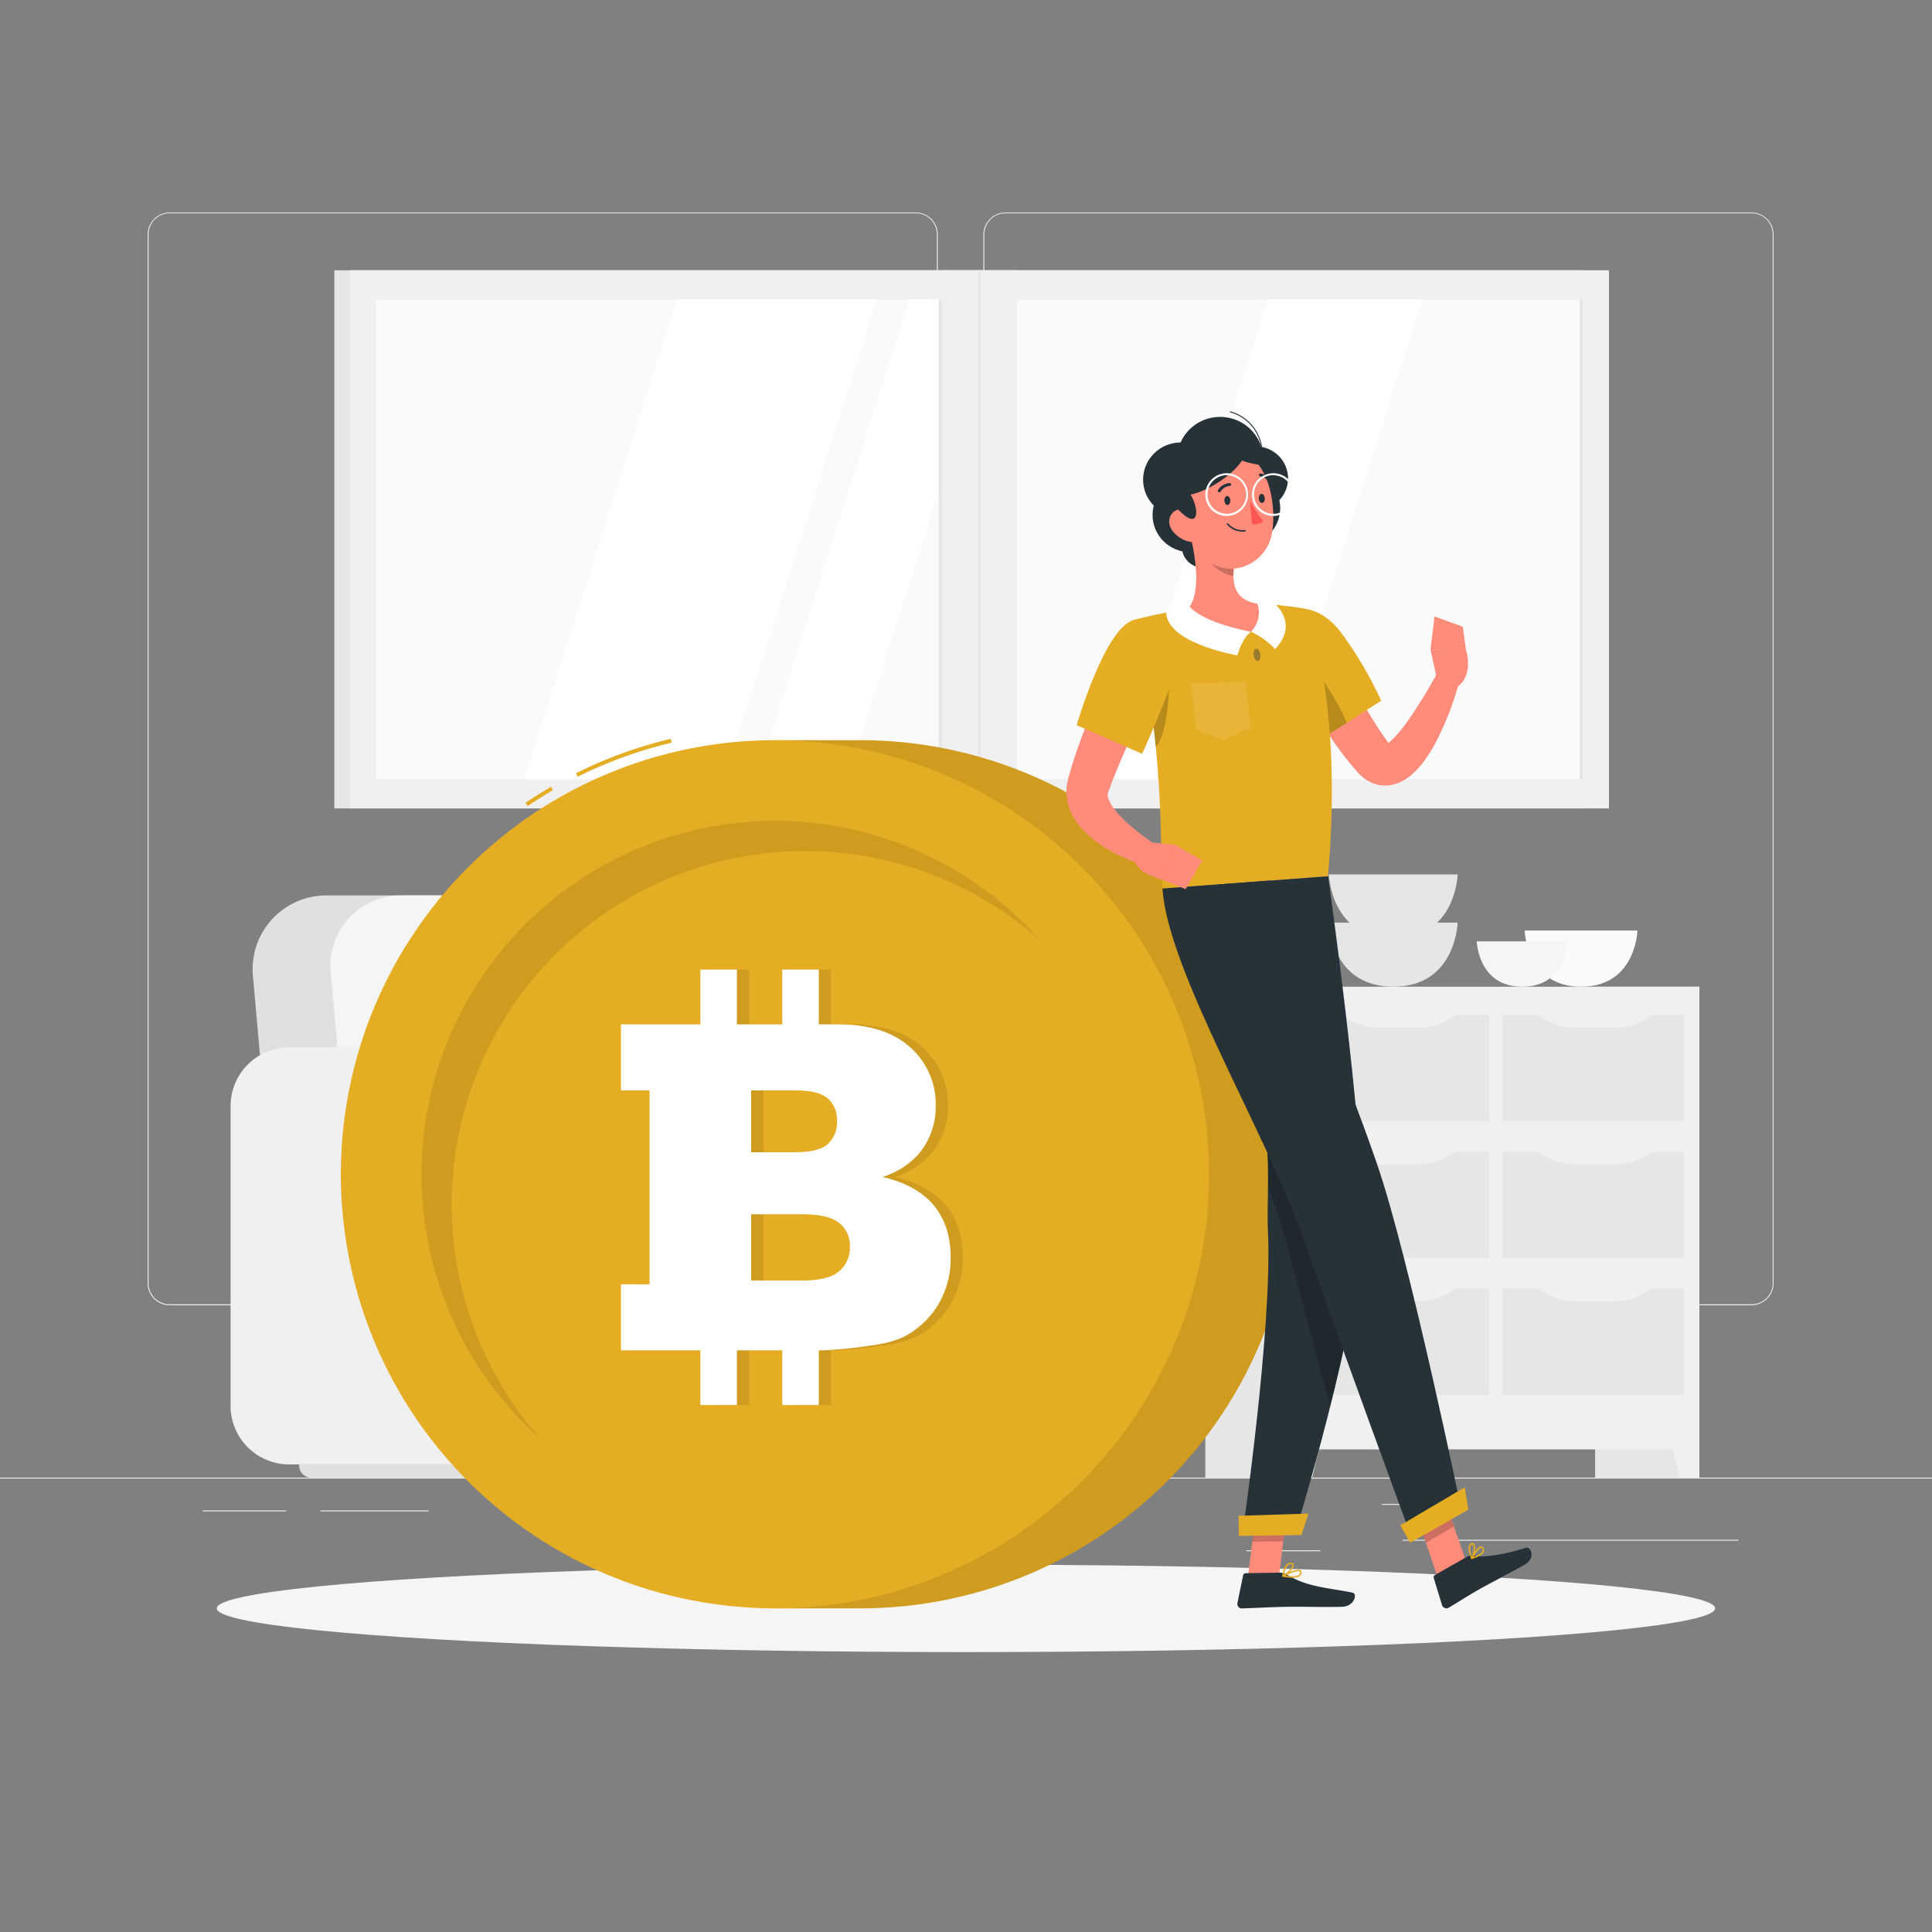 <svg xmlns="http://www.w3.org/2000/svg" viewBox="0 0 500 500"><rect x="0" y="0" width="500" height="500" fill="#808080" stroke="none"/><g id="freepik--background-complete--inject-61"><rect y="382.4" width="500" height="0.25" style="fill:#ebebeb"></rect><rect x="363" y="398.49" width="86.9" height="0.25" style="fill:#ebebeb"></rect><rect x="357.66" y="389.21" width="8.69" height="0.25" style="fill:#ebebeb"></rect><rect x="322.53" y="401.21" width="19.19" height="0.25" style="fill:#ebebeb"></rect><rect x="52.46" y="390.89" width="21.6" height="0.25" style="fill:#ebebeb"></rect><rect x="82.96" y="390.89" width="27.93" height="0.25" style="fill:#ebebeb"></rect><rect x="207.67" y="394.99" width="46.84" height="0.25" style="fill:#ebebeb"></rect><path d="M237,337.8H43.91a5.71,5.71,0,0,1-5.7-5.71V60.66A5.71,5.71,0,0,1,43.91,55H237a5.71,5.71,0,0,1,5.71,5.71V332.09A5.71,5.71,0,0,1,237,337.8ZM43.91,55.2a5.46,5.46,0,0,0-5.45,5.46V332.09a5.46,5.46,0,0,0,5.45,5.46H237a5.47,5.47,0,0,0,5.46-5.46V60.66A5.47,5.47,0,0,0,237,55.2Z" style="fill:#ebebeb"></path><path d="M453.31,337.8H260.21a5.72,5.72,0,0,1-5.71-5.71V60.66A5.72,5.72,0,0,1,260.21,55h193.1A5.71,5.71,0,0,1,459,60.66V332.09A5.71,5.71,0,0,1,453.31,337.8ZM260.21,55.2a5.47,5.47,0,0,0-5.46,5.46V332.09a5.47,5.47,0,0,0,5.46,5.46h193.1a5.47,5.47,0,0,0,5.46-5.46V60.66a5.47,5.47,0,0,0-5.46-5.46Z" style="fill:#ebebeb"></path><path d="M173.67,271.08H260a15.18,15.18,0,0,1,15.18,15.18v77.55A15.18,15.18,0,0,1,260,379H173.67a0,0,0,0,1,0,0V271.08A0,0,0,0,1,173.67,271.08Z" transform="translate(448.85 650.07) rotate(180)" style="fill:#f0f0f0"></path><rect x="259.29" y="271.08" width="31.79" height="107.91" rx="15.18" transform="translate(550.37 650.07) rotate(180)" style="fill:#f5f5f5"></rect><rect x="161.68" y="310.88" width="101.95" height="68.11" style="fill:#f0f0f0"></rect><path d="M77.41,379H276a0,0,0,0,1,0,0v.29a3.11,3.11,0,0,1-3.11,3.11H80.53a3.11,3.11,0,0,1-3.11-3.11V379a0,0,0,0,1,0,0Z" style="fill:#e0e0e0"></path><path d="M178.91,231.74H84.8a19.08,19.08,0,0,0-19.31,21.17L72,326.28H208.43L202,252.91A23.59,23.59,0,0,0,178.91,231.74Z" style="fill:#e0e0e0"></path><path d="M200.14,231.74H104a18.15,18.15,0,0,0-18.38,20.15l6.58,74.39H228.64l-6.57-74.39A22.45,22.45,0,0,0,200.14,231.74Z" style="fill:#f5f5f5"></path><path d="M166.77,304.66H263.9a4.57,4.57,0,0,1,4.57,4.57v18.61a4.57,4.57,0,0,1-4.57,4.57H166.77a.26.26,0,0,1-.26-.26V304.92A.26.26,0,0,1,166.77,304.66Z" style="fill:#e0e0e0"></path><path d="M59.67,271.08H146a15.18,15.18,0,0,1,15.18,15.18v77.55A15.18,15.18,0,0,1,146,379H59.67a0,0,0,0,1,0,0V271.08a0,0,0,0,1,0,0Z" transform="translate(220.85 650.07) rotate(-180)" style="fill:#f0f0f0"></path><rect x="145.29" y="271.08" width="31.79" height="107.91" rx="15.18" transform="translate(322.37 650.07) rotate(180)" style="fill:#f5f5f5"></rect><rect x="412.81" y="255.36" width="26.99" height="127.04" style="fill:#e6e6e6"></rect><polygon points="434.67 382.4 439.8 382.4 439.8 360.29 429.3 360.29 434.67 382.4" style="fill:#f0f0f0"></polygon><rect x="311.94" y="255.36" width="26.99" height="127.04" style="fill:#e6e6e6"></rect><rect x="334.45" y="255.36" width="105.35" height="119.74" style="fill:#f0f0f0"></rect><rect x="398.58" y="252.92" width="27.52" height="46.98" transform="translate(135.93 688.74) rotate(-90)" style="fill:#e6e6e6"></rect><rect x="348.16" y="252.92" width="27.52" height="46.98" transform="translate(85.51 638.32) rotate(-90)" style="fill:#e6e6e6"></rect><path d="M366.57,266h-9.3a16.46,16.46,0,0,1-10.67-3.74h30.64A16.46,16.46,0,0,1,366.57,266Z" style="fill:#f0f0f0"></path><path d="M417.46,266h-9.3a16.46,16.46,0,0,1-10.67-3.74h30.64A16.46,16.46,0,0,1,417.46,266Z" style="fill:#f0f0f0"></path><rect x="398.58" y="288.32" width="27.52" height="46.98" transform="translate(100.53 724.15) rotate(-90)" style="fill:#e6e6e6"></rect><rect x="348.16" y="288.32" width="27.52" height="46.98" transform="translate(50.11 673.73) rotate(-90)" style="fill:#e6e6e6"></rect><path d="M366.57,301.38h-9.3a16.46,16.46,0,0,1-10.67-3.75h30.64A16.46,16.46,0,0,1,366.57,301.38Z" style="fill:#f0f0f0"></path><path d="M417.46,301.38h-9.3a16.46,16.46,0,0,1-10.67-3.75h30.64A16.46,16.46,0,0,1,417.46,301.38Z" style="fill:#f0f0f0"></path><rect x="398.58" y="323.73" width="27.52" height="46.98" transform="translate(65.12 759.55) rotate(-90)" style="fill:#e6e6e6"></rect><rect x="348.16" y="323.73" width="27.52" height="46.98" transform="translate(14.7 709.14) rotate(-90)" style="fill:#e6e6e6"></rect><path d="M366.57,336.78h-9.3A16.46,16.46,0,0,1,346.6,333h30.64A16.46,16.46,0,0,1,366.57,336.78Z" style="fill:#f0f0f0"></path><path d="M417.46,336.78h-9.3A16.46,16.46,0,0,1,397.49,333h30.64A16.46,16.46,0,0,1,417.46,336.78Z" style="fill:#f0f0f0"></path><polygon points="339.58 382.4 334.45 382.4 334.45 360.29 344.95 360.29 339.58 382.4" style="fill:#f0f0f0"></polygon><path d="M343.92,238.77s.43,16.59,16.66,16.59,16.66-16.59,16.66-16.59Z" style="fill:#e6e6e6"></path><path d="M394.58,240.83s.38,14.53,14.6,14.53,14.59-14.53,14.59-14.53Z" style="fill:#fafafa"></path><path d="M382.19,243.63s.3,11.73,11.78,11.73,11.77-11.73,11.77-11.73Z" style="fill:#f5f5f5"></path><path d="M343.92,226.31s.43,16.58,16.66,16.58,16.66-16.58,16.66-16.58Z" style="fill:#e6e6e6"></path><rect x="86.52" y="69.95" width="323.23" height="139.27" style="fill:#e6e6e6"></rect><rect x="90.6" y="69.95" width="325.8" height="139.27" style="fill:#f0f0f0"></rect><rect x="191.43" y="-16.58" width="124.15" height="312.34" transform="translate(393.09 -113.91) rotate(90)" style="fill:#fafafa"></rect><polygon points="135.67 201.66 175.17 77.51 226.95 77.51 187.45 201.66 135.67 201.66" style="fill:#fff"></polygon><polygon points="195.83 201.66 235.33 77.51 258.72 77.51 219.22 201.66 195.83 201.66" style="fill:#fff"></polygon><polygon points="288.62 201.66 328.12 77.51 368.06 77.51 328.56 201.66 288.62 201.66" style="fill:#fff"></polygon><rect x="347.17" y="139.16" width="124.15" height="0.85" transform="translate(548.83 -269.65) rotate(90)" style="fill:#e6e6e6"></rect><rect x="243.79" y="69.95" width="19.42" height="139.27" style="fill:#f0f0f0"></rect><rect x="181.29" y="139.16" width="124.15" height="0.85" transform="translate(382.95 -103.78) rotate(90)" style="fill:#e6e6e6"></rect><rect x="253.16" y="69.95" width="0.68" height="139.27" style="fill:#e6e6e6"></rect></g><g id="freepik--Shadow--inject-61"><ellipse id="freepik--path--inject-61" cx="250" cy="416.24" rx="193.89" ry="11.32" style="fill:#f5f5f5"></ellipse></g><g id="freepik--Bitcoin--inject-61"><path d="M222.63,191.56H200.55V416.24h22.08a112.34,112.34,0,1,0,0-224.68Z" style="fill:#E5AD23"></path><path d="M222.63,191.56H200.55V416.24h22.08a112.34,112.34,0,1,0,0-224.68Z" style="opacity:0.1"></path><path d="M149.52,201l-.45-.89a115,115,0,0,1,24.52-8.91l.23,1A114.35,114.35,0,0,0,149.52,201Z" style="fill:#E5AD23"></path><path d="M136.54,208.59l-.55-.83c2.15-1.44,4.37-2.84,6.6-4.13l.5.86C140.88,205.78,138.68,207.16,136.54,208.59Z" style="fill:#E5AD23"></path><circle cx="200.55" cy="303.9" r="112.34" transform="translate(-156.15 230.82) rotate(-45)" style="fill:#E5AD23"></circle><path d="M269.1,243.28A91.5,91.5,0,0,0,139.9,372.41,91.5,91.5,0,1,1,269.1,243.28Z" style="opacity:0.1"></path><path d="M244.94,312.09q-4.29-5.32-13.38-7.51a20.72,20.72,0,0,0,9.09-5.64,18.85,18.85,0,0,0,4.67-12.83,19.59,19.59,0,0,0-6.53-15q-6.54-6-18.73-6h-5V250.94H205.6v14.17H193.87V250.94h-9.45v14.17H163.87V282.2h7.39v50.17h-7.39v17.09h20.55v14.17h9.45V349.46H205.6v14.17h9.46V349.46h1.2a113.21,113.21,0,0,0,11.68-1.15q6.62-.85,9.9-2.76a22.46,22.46,0,0,0,8.34-8.28,23.08,23.08,0,0,0,3-11.8Q249.23,317.42,244.94,312.09ZM197.56,282.2h11.51q5.93,0,8.31,2.07a7.23,7.23,0,0,1,2.39,5.76,7.67,7.67,0,0,1-2.39,6.07q-2.38,2.1-8.49,2.1H197.56ZM220.34,329q-2.76,2.39-9.49,2.39H197.56V314.25h13.23q6.86,0,9.58,2.27a7.46,7.46,0,0,1,2.74,6A8,8,0,0,1,220.34,329Z" style="opacity:0.1"></path><path d="M241.78,312.09q-4.29-5.32-13.38-7.51a20.81,20.81,0,0,0,9.1-5.64,18.89,18.89,0,0,0,4.66-12.83,19.59,19.59,0,0,0-6.53-15q-6.54-6-18.73-6h-5V250.94h-9.45v14.17H190.71V250.94h-9.45v14.17H160.71V282.2h7.39v50.17h-7.39v17.09h20.55v14.17h9.45V349.46h11.74v14.17h9.45V349.46h1.2a113.21,113.21,0,0,0,11.68-1.15q6.61-.85,9.9-2.76a22.39,22.39,0,0,0,8.34-8.28,23.08,23.08,0,0,0,3-11.8Q246.07,317.42,241.78,312.09ZM194.4,282.2h11.51q5.93,0,8.31,2.07a7.23,7.23,0,0,1,2.39,5.76,7.67,7.67,0,0,1-2.39,6.07q-2.39,2.1-8.49,2.1H194.4ZM217.18,329q-2.76,2.39-9.49,2.39H194.4V314.25h13.23q6.85,0,9.58,2.27a7.43,7.43,0,0,1,2.74,6A8,8,0,0,1,217.18,329Z" style="fill:#fff"></path></g><g id="freepik--Character--inject-61"><ellipse cx="308.07" cy="133.28" rx="9.79" ry="9.64" style="fill:#263238"></ellipse><path d="M316.75,141.38A5.45,5.45,0,1,1,311.3,136,5.41,5.41,0,0,1,316.75,141.38Z" style="fill:#263238"></path><ellipse cx="321.53" cy="131.49" rx="9.79" ry="9.64" style="fill:#263238"></ellipse><polygon points="322.97 408.01 331 407.89 333.31 389.27 325.28 389.39 322.97 408.01" style="fill:#ff8b7b"></polygon><polygon points="371.85 407.58 379.11 403.34 373.29 386.17 366.04 390.41 371.85 407.58" style="fill:#ff8b7b"></polygon><path d="M379.89,402.77l-8.51,4.83a.68.68,0,0,0-.32.81l2.14,7a1.18,1.18,0,0,0,1.72.66c2.71-1.6,4.62-2.89,8.07-4.85,2.12-1.2,8.65-4.61,11.58-6.28s1.67-4.77.32-4.36c-6.05,1.88-11,2.56-13.62,2A2,2,0,0,0,379.89,402.77Z" style="fill:#263238"></path><path d="M331.16,407l-8.77.14a.69.69,0,0,0-.67.55l-1.47,7.16a1.16,1.16,0,0,0,1.17,1.41c3.16-.1,7.73-.36,11.7-.42,4.65-.07,8.67.12,14.12,0,3.29-.05,4.15-3.39,2.77-3.67-6.3-1.28-11.43-1.35-16.91-4.61A3.74,3.74,0,0,0,331.16,407Z" style="fill:#263238"></path><path d="M343.4,163.85c1.12,2.35,2.33,4.89,3.56,7.3s2.49,4.88,3.79,7.26A122.86,122.86,0,0,0,359.13,192l.57.79c.09.12.09.13.08.15a2.67,2.67,0,0,0-.79-.23c-.44-.05-.76.1-.72.14a1.39,1.39,0,0,0,.59-.25,12.53,12.53,0,0,0,2.26-2,33.15,33.15,0,0,0,2.36-2.87c1.57-2.06,3-4.34,4.47-6.66s2.83-4.74,4.16-7.09l5.62,2.19a78.23,78.23,0,0,1-6.45,16.52,43.61,43.61,0,0,1-2.52,4,20.94,20.94,0,0,1-3.66,4,12.16,12.16,0,0,1-3.06,1.87,9.19,9.19,0,0,1-4.87.64,9.41,9.41,0,0,1-4.53-2.1,13.92,13.92,0,0,1-1.39-1.36l-.74-.88a76.35,76.35,0,0,1-5.51-7.16c-1.71-2.43-3.25-4.93-4.75-7.44s-2.89-5.07-4.22-7.66-2.58-5.15-3.77-8Z" style="fill:#ff8b7b"></path><path d="M329,163.8c-2.16,7.36,13.08,27.43,13.08,27.43l15.36-9.88a97.81,97.81,0,0,0-10.65-18C340.45,155.28,331.33,155.72,329,163.8Z" style="fill:#E5AD23"></path><path d="M338.32,172.44c3.16,1.35,7.81,9,10.23,14.6L342,191.23a122.8,122.8,0,0,1-9.8-15.36C334.29,173.61,336.65,171.73,338.32,172.44Z" style="opacity:0.2"></path><path d="M372.19,177.09l-2-9.05,9.13-.07s2.44,6.8-2.46,10Z" style="fill:#ff8b7b"></path><polygon points="371.26 159.56 378.58 162.19 379.35 167.97 370.22 168.04 371.26 159.56" style="fill:#ff8b7b"></polygon><polygon points="333.31 389.27 332.12 398.87 324.08 399 325.28 389.4 333.31 389.27" style="opacity:0.2"></polygon><polygon points="366.04 390.41 373.3 386.18 376.29 395.03 369.03 399.26 366.04 390.41" style="opacity:0.2"></polygon><path d="M293.17,160.54c8.65,30.49,6.91,62.85,7.69,69.4,6.27-.45,29.92-2.22,42.81-3.18,4.11-45.87-5.62-69.16-5.62-69.16s-2.75-.53-6.5-.92c-1.17-.12-2.44-.22-3.76-.29-.73,0-1.47-.07-2.22-.08a160.25,160.25,0,0,0-18.2,1.35c-1.14.14-2.3.32-3.43.5s-2.06.37-3,.56C296.55,159.59,293.17,160.54,293.17,160.54Z" style="fill:#E5AD23"></path><polygon points="323.62 188.26 316.87 191.56 309.51 188.83 308.3 176.98 322.42 176.41 323.62 188.26" style="fill:#fff;opacity:0.1"></polygon><path d="M302.31,173.62c.77,2.95-.11,16.41-3.19,19.73-.42-4.31-1-8.81-1.72-13.41Z" style="opacity:0.2"></path><path d="M307.65,137c1.59,5.77,3.53,16.42-.28,20.63,3.42,2.93,7.85,6.27,14.83,6s5.4-5,3.37-7.35c-6.64-1.08-6.84-5.94-6-10.57Z" style="fill:#ff8b7b"></path><path d="M307.37,156.3s1.82,4.31,16.37,7.21c-2.41,1.77-3.51,6.1-3.51,6.1s-19-3.19-18.42-11.65C302.8,157.16,307.37,156.3,307.37,156.3Z" style="fill:#fff"></path><path d="M330,168a19.8,19.8,0,0,0-6.25-4.51,7.09,7.09,0,0,0,1.5-7.69,29.69,29.69,0,0,1,4.37.18S336.38,161.24,330,168Z" style="fill:#fff"></path><path d="M324.45,169.6c.13.88.62,1.53,1.1,1.46s.75-.84.62-1.72-.62-1.54-1.09-1.47S324.32,168.71,324.45,169.6Z" style="fill:#263238;opacity:0.4"></path><path d="M312.5,140.59l7,5.15a18.29,18.29,0,0,0-.32,3.27c-2.52-.18-6.15-2.66-6.61-5.25A8.7,8.7,0,0,1,312.5,140.59Z" style="opacity:0.2"></path><ellipse cx="315.76" cy="118.86" rx="11.14" ry="10.97" style="fill:#263238"></ellipse><path d="M326.16,120.27h0a.13.13,0,0,1-.08-.16,10.73,10.73,0,0,0-1.05-8.25,11.06,11.06,0,0,0-6.65-5.15.12.12,0,0,1,.06-.24,11.21,11.21,0,0,1,6.8,5.26,11,11,0,0,1,1.08,8.45A.14.14,0,0,1,326.16,120.27Z" style="fill:#263238"></path><ellipse cx="324.93" cy="123.8" rx="8.42" ry="8.29" style="fill:#263238"></ellipse><ellipse cx="305.62" cy="124.14" rx="9.79" ry="9.64" style="fill:#263238"></ellipse><path d="M306.3,128.27c1.08,7.89,1.31,12.57,5.61,16.34,6.48,5.67,16,1.31,17.3-6.74,1.18-7.25-.78-18.94-8.78-21.52A10.86,10.86,0,0,0,306.3,128.27Z" style="fill:#ff8b7b"></path><path d="M301.82,124.34c.82,11.1,25.34-4.43,20.12-10.35s-13.23-1.74-16.12.93C302.21,118.25,301.62,121.62,301.82,124.34Z" style="fill:#263238"></path><path d="M320.91,114.45c4.52-1.38,12.24,6.68,5.32,5.87S315.61,116.08,320.91,114.45Z" style="fill:#263238"></path><path d="M303.37,137.28a7.55,7.55,0,0,0,4.95,3c2.63.38,3.6-2.06,2.58-4.36-.91-2.07-3.39-4.76-5.89-4.08S301.93,135.29,303.37,137.28Z" style="fill:#ff8b7b"></path><path d="M335.1,397l-13.59.21s7.85-53.69,6.63-78.67c-.37-7.6.84-18.23-1.16-29.62-2.54-14.36-3.76-20.08-7-38.22-2.34-12.94-4.41-21.81-4.41-21.81l28.14-2.1s9.19,64.71,8.92,89.2C352.31,341.43,335.1,397,335.1,397Z" style="fill:#263238"></path><path d="M305.14,125.42c4.54,1.31,6.62,12.28,1.25,7.82S299.82,123.89,305.14,125.42Z" style="fill:#263238"></path><path d="M327,288.89a96.26,96.26,0,0,1,1.18,18c2.34,6.61,4.38,12.87,5.8,18.44,2.49,9.75,6.43,24.53,10.27,38.74,4.17-16.64,8.23-35.87,8.36-48.13Z" style="opacity:0.2"></path><path d="M328.49,227.89s20.22,51.1,27.88,73.33c8.4,24.35,21.95,90.08,21.95,90.08l-12.78,7.26s-19.93-54.19-28.18-77.91c-9.4-27-35.29-69.71-36.5-90.7Z" style="fill:#263238"></path><polygon points="380.01 390.71 364.95 399.25 362.4 394.75 379.07 384.92 380.01 390.71" style="fill:#E5AD23"></polygon><polygon points="336.81 397.26 320.62 397.51 320.54 392.28 338.63 391.72 336.81 397.26" style="fill:#E5AD23"></polygon><path d="M316.87,129.59c.05.65.43,1.15.85,1.11s.72-.58.68-1.22-.43-1.14-.85-1.11S316.82,129,316.87,129.59Z" style="fill:#263238"></path><path d="M325.79,129.05c0,.65.43,1.14.85,1.11s.73-.58.68-1.22-.43-1.15-.85-1.12S325.74,128.4,325.79,129.05Z" style="fill:#263238"></path><path d="M323.49,129.54a23.31,23.31,0,0,0,3.5,5.3,3.71,3.71,0,0,1-3,.8Z" style="fill:#ff5652"></path><path d="M321.35,137.57a5.28,5.28,0,0,1-3.8-1.84.19.19,0,1,1,.3-.23,5.14,5.14,0,0,0,4.32,1.69.18.18,0,0,1,.2.17.19.19,0,0,1-.17.21A6,6,0,0,1,321.35,137.57Z" style="fill:#263238"></path><path d="M315.51,127.4a.32.32,0,0,1-.18-.06.37.37,0,0,1-.11-.52,3.77,3.77,0,0,1,3-1.8.38.38,0,1,1,0,.76h0a3,3,0,0,0-2.33,1.45A.38.38,0,0,1,315.51,127.4Z" style="fill:#263238"></path><path d="M328.75,125.05a.35.35,0,0,1-.31-.19,3,3,0,0,0-2.27-1.55.37.37,0,0,1-.35-.4.38.38,0,0,1,.39-.36,3.79,3.79,0,0,1,2.89,1.93.39.39,0,0,1-.14.52A.33.33,0,0,1,328.75,125.05Z" style="fill:#263238"></path><path d="M382.89,402.68a9.23,9.23,0,0,1-2,.78.19.19,0,0,1-.2-.06.2.2,0,0,1,0-.21c.17-.3,1.64-3,2.63-3a.63.63,0,0,1,.55.31,1.13,1.13,0,0,1,.15,1.07A2.42,2.42,0,0,1,382.89,402.68Zm-1.62.28c1.32-.44,2.21-1,2.41-1.53a.76.76,0,0,0-.12-.73c-.08-.12-.15-.14-.21-.14C382.83,400.59,381.89,401.91,381.27,403Z" style="fill:#E5AD23"></path><path d="M381,403.45l-.1,0a.19.19,0,0,1-.16-.11c0-.09-1-2.2-.58-3.32a1,1,0,0,1,.58-.61h0a.62.62,0,0,1,.77.13c.59.7.06,3-.44,3.82A.16.16,0,0,1,381,403.45Zm-.19-3.63a.61.61,0,0,0-.3.36,4.49,4.49,0,0,0,.42,2.65c.41-.95.64-2.61.29-3,0,0-.1-.13-.33,0h0Z" style="fill:#E5AD23"></path><path d="M332,408.06a.2.2,0,0,1-.13-.16.17.17,0,0,1,.1-.19c.36-.2,3.56-1.88,4.54-1.36a.62.62,0,0,1,.32.51h0a1.06,1.06,0,0,1-.34.93c-.87.79-3.17.51-4.47.27Zm4.26-1.4c-.61-.2-2.34.49-3.61,1.12,1.78.27,3.1.17,3.59-.27a.69.69,0,0,0,.21-.62.2.2,0,0,0-.12-.2Z" style="fill:#E5AD23"></path><path d="M332,408.06l-.05,0a.17.17,0,0,1-.08-.17c0-.09.19-2.26,1.19-3.11a1.37,1.37,0,0,1,1.05-.34h0c.53,0,.68.3.72.52.16.9-1.73,2.67-2.69,3.12A.23.23,0,0,1,332,408.06Zm2.28-3.24-.2,0h0a1,1,0,0,0-.77.26,4.45,4.45,0,0,0-1,2.49c1-.61,2.26-2,2.17-2.54A.24.24,0,0,0,334.25,404.82Zm-.18-.22Z" style="fill:#E5AD23"></path><path d="M302,171c-2.26,4.66-4.54,9.45-6.75,14.19-1.11,2.38-2.21,4.75-3.25,7.13s-2.08,4.76-3.06,7.14c-.46,1.19-1,2.38-1.39,3.55l-.64,1.75a2.08,2.08,0,0,0-.19.48,2.55,2.55,0,0,0,.15,1.5,10.1,10.1,0,0,0,1.27,2.32c2.44,3.36,6.69,6.64,10.72,9.45L296.45,224a40.28,40.28,0,0,1-4.1-1.43,40.75,40.75,0,0,1-3.92-1.82,31.38,31.38,0,0,1-7.49-5.29,18.24,18.24,0,0,1-3.27-4.24A13.16,13.16,0,0,1,276,205a12.54,12.54,0,0,1,.44-3.46l.59-2.06c.38-1.37.82-2.67,1.24-4,1.78-5.25,3.78-10.32,5.93-15.31s4.46-9.84,7-14.72Z" style="fill:#ff8b7b"></path><path d="M293.18,160.54c-7.33,2.3-14.53,27.13-14.53,27.13l16.94,7.41s5.49-12,8.64-21.4C307.66,163.43,302.05,157.76,293.18,160.54Z" style="fill:#E5AD23"></path><path d="M296,217.84l8.12.8-3.3,9s-7.3-1.62-7.21-5.6Z" style="fill:#ff8b7b"></path><polygon points="311.12 222.68 306.83 230.12 300.76 227.68 304.07 218.64 311.12 222.68" style="fill:#ff8b7b"></polygon><path d="M317.51,133.53A5.53,5.53,0,1,1,323,128,5.54,5.54,0,0,1,317.51,133.53Zm0-10.56a5,5,0,1,0,5,5A5,5,0,0,0,317.51,123Z" style="fill:#fff"></path><path d="M329.53,133.53a5.53,5.53,0,1,1,5.53-5.53A5.54,5.54,0,0,1,329.53,133.53Zm0-10.56a5,5,0,1,0,5,5A5,5,0,0,0,329.53,123Z" style="fill:#fff"></path></g></svg>